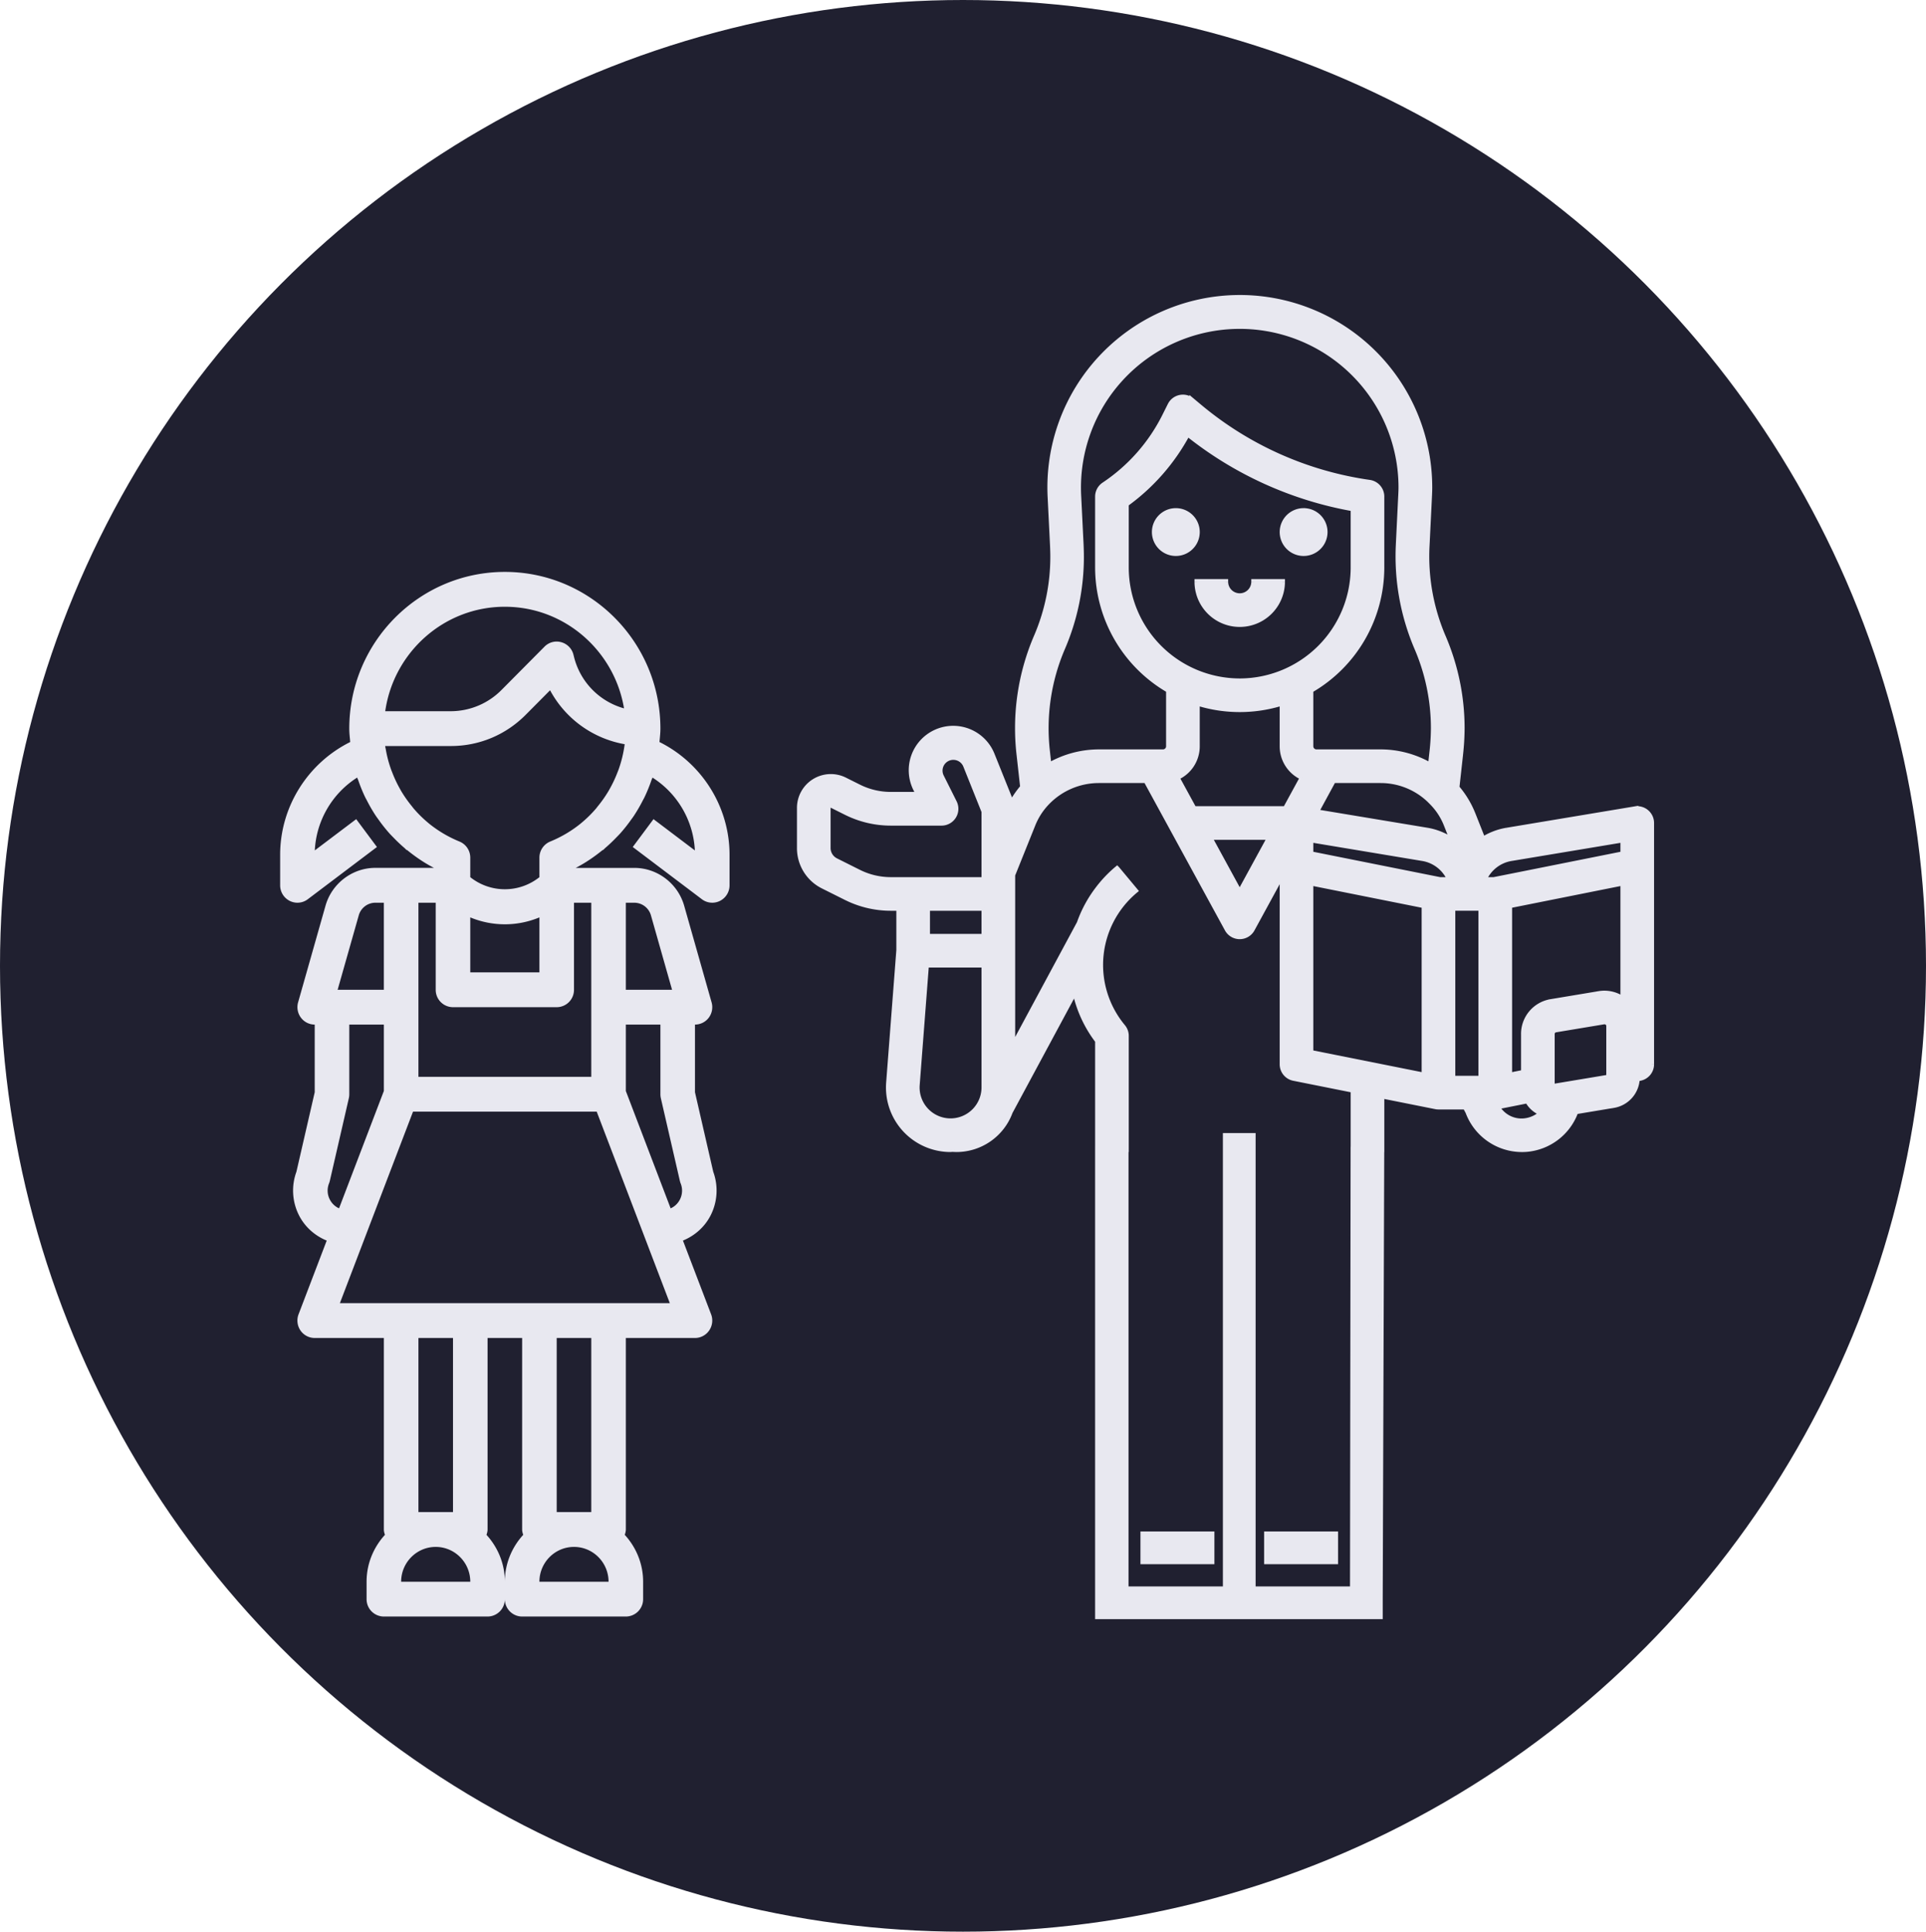 <svg width="330" height="331" fill="none" xmlns="http://www.w3.org/2000/svg"><ellipse cx="165" cy="165.5" rx="165" ry="165.5" fill="#202030"/><path fill-rule="evenodd" clip-rule="evenodd" d="M201.467 87.522a3.649 3.649 0 100 7.297 3.649 3.649 0 000-7.297zm21.893 0a3.648 3.648 0 10-.001 7.296 3.648 3.648 0 00.002-7.296h-.001zm-8.514 12.16h4.866a7.299 7.299 0 01-14.596 0h4.865a2.432 2.432 0 004.865 0zm65.278 38.943l-21.978 3.665a10.964 10.964 0 00-4.067 1.561l-1.684-4.251v.001a16.158 16.158 0 00-2.793-4.646l.636-5.763c.162-1.466.248-2.939.257-4.413a39.695 39.695 0 00-3.238-15.672 35.065 35.065 0 01-2.773-15.532l.418-8.512.008-.2c.02-.457.039-.909.039-1.342a32.505 32.505 0 00-9.81-23.28 32.528 32.528 0 00-46.556 1.164 32.506 32.506 0 00-8.633 23.744l.414 8.39c.024.603.047 1.201.047 1.802a34.655 34.655 0 01-2.819 13.754 39.67 39.67 0 00-2.978 20.1l.632 5.685a16.794 16.794 0 00-1.925 2.782l-3.337-8.312a7.169 7.169 0 00-13.419.243 7.164 7.164 0 00.359 5.623l.467.933h-4.781a12.227 12.227 0 01-5.442-1.284l-2.432-1.216a5.351 5.351 0 00-7.736 4.799v6.864a7.249 7.249 0 004.033 6.525l3.961 1.979v.001a17.13 17.13 0 007.616 1.797h1.419v7.201l-1.747 22.711a10.611 10.611 0 0010.587 11.43c.058 0 .113-.008.168-.016h.001c.051-.007.102-.015.154-.016.015 0 .028.004.041.007a.148.148 0 00.042.007h.024c.095 0 .19.005.285.009.094.004.188.009.281.009h.002a9.793 9.793 0 009.201-6.43l11.122-20.671h.001a21.226 21.226 0 003.894 8.497v18.604h4.866v-19.455c0-.57-.2-1.122-.565-1.559a16.575 16.575 0 01-3.764-12.1 16.576 16.576 0 015.886-11.221l-3.113-3.74-.002-.001a21.306 21.306 0 00-3.368 3.573 21.171 21.171 0 00-3.08 5.742l-11.455 21.281v-29.544l3.457-8.606a11.642 11.642 0 012.559-3.923 12.325 12.325 0 018.725-3.675h8.14l13.905 25.484a2.434 2.434 0 004.272 0l5.162-9.463v32.618c0 1.156.813 2.152 1.946 2.383l10.217 2.043v10.165h4.865v-9.192l9.244 1.848c.16.032.324.048.487.048h4.603l.466.869a9.863 9.863 0 009.235 6.427 9.045 9.045 0 001.602-.133 9.844 9.844 0 007.603-6.348l6.483-1.08v.001a4.841 4.841 0 004.043-4.546l.486-.102a2.43 2.43 0 001.968-2.383v-41.342a2.433 2.433 0 00-2.834-2.398v-.002zm-21.19 8.46l19.159-3.19v2.432l-17.707 3.54-4.43.884h-1.702a6.165 6.165 0 014.68-3.666zm-57.3-13.861h.001a5.83 5.83 0 003.479-5.333v-7.444a24.311 24.311 0 0014.596 0v7.444a5.833 5.833 0 003.478 5.328l-2.931 5.372h-15.691l-2.932-5.367zm10.778-16.52a19.48 19.48 0 01-19.461-19.455V86.362a35.526 35.526 0 0010.528-12.05 63.005 63.005 0 0028.394 12.853v10.084a19.467 19.467 0 01-5.707 13.75 19.477 19.477 0 01-13.754 5.705zm32.92 20.785a11.258 11.258 0 012.522 3.891l1.071 2.702h-.001a10.947 10.947 0 00-4.379-1.794l-19.027-3.162 2.934-5.399h8.115c3.314 0 6.482 1.36 8.765 3.762zm1.379 13.261l-4.428-.884-17.709-3.542v-2.432l19.161 3.191a6.167 6.167 0 014.679 3.667h-1.703zm-99.544-1.284l-3.957-1.979a2.432 2.432 0 01-1.346-2.175v-6.864c0-.169.088-.325.232-.414a.466.466 0 01.474-.019l2.433 1.215a17.115 17.115 0 007.606 1.793h8.716a2.431 2.431 0 002.178-3.519l-2.229-4.452v-.001a2.3 2.3 0 114.191-1.885l3.158 7.892v11.692h-16.014a12.237 12.237 0 01-5.442-1.284zm21.456 6.148v4.864h-9.73v-4.864h9.73zm-11.492 30.283l1.581-20.557h9.911v20.999a5.762 5.762 0 01-5.756 5.752 5.75 5.75 0 01-5.736-6.194zm22.583-54.718l-.281-2.51h.002a34.844 34.844 0 012.615-17.639 39.486 39.486 0 003.213-15.68c0-.665-.024-1.328-.051-2.014l-.416-8.417a27.64 27.64 0 017.348-20.175 27.657 27.657 0 0147.927 18.786c0 .415-.021.85-.046 1.36l-.001.031-.412 8.41h.001a39.925 39.925 0 003.163 17.685 34.856 34.856 0 012.845 13.76 37.487 37.487 0 01-.228 3.891l-.277 2.514a17.013 17.013 0 00-8.549-2.32h-11.02a.988.988 0 01-.973-.973v-9.613a24.32 24.32 0 0012.163-21.028v-12.16c0-1.21-.89-2.236-2.089-2.408A58.167 58.167 0 01205.62 69.79l-1.379-1.153v.001a2.432 2.432 0 00-3.737.781l-.941 1.885a30.634 30.634 0 01-10.395 11.77 2.432 2.432 0 00-1.082 2.013v12.16a24.32 24.32 0 0012.163 21.028v9.613a.988.988 0 01-.973.973h-11.045a17.145 17.145 0 00-8.516 2.308l-.001.01zm32.697 21.787l-5.191-9.514h10.382l-5.191 9.514zm12.163-1.683l19.461 3.891v29.085l-19.461-3.891v-29.085zm24.327 4.328h4.865v29.183h-4.865v-29.183zm12.649 36.42a4.798 4.798 0 01-5.059-2.4c.065 0 .131 0 .196-.022l5.044-1.007a4.578 4.578 0 002.415 2.126 5.067 5.067 0 01-2.595 1.303h-.001zm14.11-7.437l-9.731 1.622v-9.039a.73.73 0 01.613-.729l8.271-1.377.06-.003.029.001.038.002a.73.73 0 01.729.729v8.794l.399 2.399-.408-2.399zm-1.654-14.316l-8.271 1.378v.001a5.578 5.578 0 00-4.671 5.52v6.597l-2.433.487v-29.088l19.461-3.891v19.941a5.541 5.541 0 00-4.086-.947v.002zm-85.922 26.68h4.827v75.334h17.068v-77.688h4.708v77.688h17.071l.103-75.334h4.865l-.262 77.099V277h-48.38v-80.042zm19.541 70.625v-4.708h-11.771v4.708h11.771zm21.187-4.708v4.708h-11.77v-4.708h11.77z" fill="#E8E8F0"/><path d="M198.096 89.774l-.416-.172.416.172zm3.371-2.252l.313-.323-.131-.127h-.182v.45zm-2.581 6.228l.319-.319-.319.319zm3.977.79l.173.416-.173-.416zm-1.396-7.018l-.313.324.131.126h.182v-.45zm18.523 2.252l-.416-.172.416.172zm3.37-2.252l.324-.312-.132-.138h-.192v.45zm-2.58 6.228l.318-.319-.318.319zm3.977.79l.172.416-.172-.416zm-1.396-7.018l-.324.313.133.137h.191v-.45zm-3.649 12.16h.45v-.45h-.45v.45zm-4.866 0v-.45h-.45v.45h.45zm1.217 6.318l.224.39h.001l-.225-.39zm-7.298 0l-.225.39.225-.39zm-3.649-6.318v-.45h-.45v.45h.45zm4.865 0h.45v-.45h-.45v.45zm48.165 42.608l-.074-.444h-.001l.075.444zm21.978-3.665l.439.1.15-.654-.663.11.074.444zm-26.045 5.226l-.419.166.201.506.459-.292-.241-.38zm-1.684-4.251l.419-.166-.869.166h.45zm0 .001l-.419.164.869-.164h-.45zm-2.793-4.646l-.447-.049-.022.194.128.149.341-.294zm.636-5.763l-.448-.05.448.05zm.257-4.413l.45.002v-.003l-.45.001zm-3.238-15.672l-.413.177v.001l.413-.178zm-2.773-15.532l.449.022-.449-.022zm.418-8.512l.449.022v-.003l-.449-.019zm.008-.2l-.449-.025v.007l.449.018zm0 0l.45.025v-.006l-.45-.019zm.039-1.342h-.45.45zm-9.81-23.28l.314-.323-.314.322zm-23.524-9.23l-.011-.45.011.45zm-23.032 10.394l-.33-.306.33.306zM179.95 85.15l.45-.023-.45.023zm.414 8.39l.45-.018v-.005l-.45.023zm.047 1.802h-.45.45zm-2.819 13.754l-.414-.178.414.178zm-2.978 20.1l.447-.05v-.001l-.447.051zm.632 5.685l.342.292.127-.148-.022-.193-.447.049zm-1.925 2.782l-.417.167.353.881.458-.831-.394-.217zm-3.337-8.312l-.418.166v.002l.418-.168zm-3.966-4.002l-.169.417.169-.417zm-5.634.103l-.185-.411.185.411zm-3.819 4.142l.424.151.001-.001-.425-.15zm.359 5.623l.402-.202-.001-.001-.401.203zm.467.933v.45h.728l-.326-.651-.402.201zm-4.781 0v.45-.45zm-5.442-1.284l-.201.403h.001l.2-.403zm-2.432-1.216l.201-.402-.001-.001-.2.403zm-5.206.244l.238.383-.238-.383zm-2.53 4.555h.45v-.001l-.45.001zm0 6.864l.45.002v-.002H137zm1.084 3.839l.383-.236-.001-.001-.382.237zm2.949 2.686l.201-.402-.001-.001-.2.403zm3.961 1.979h.45v-.278l-.249-.124-.201.402zm0 .001h-.45v.279l.249.124.201-.403zm7.616 1.797v.45-.45zm1.419 0h.45v-.45h-.45v.45zm0 7.201l.448.035.002-.018v-.017h-.45zm-1.747 22.711l.449.035-.449-.035zm2.795 8.027l-.331.306.331-.306zm7.792 3.403v-.45h-.001l.001.45zm.168-.016l-.057-.446h-.006l.063.446zm.001 0l.057.446.007-.001-.064-.445zm.154-.016v-.45h-.009l.009.45zm.041.007l.128-.431-.013-.004-.115.435zm0 0l-.127.432.012.003.115-.435zm.351.016l-.021.45.021-.45zm5.896-1.758l-.258-.369v.001l.258.368zm3.588-4.663l-.396-.214-.015.029-.012.03.423.155zm11.122-20.671v-.45h-.269l-.127.236.396.214zm.001 0l.44-.093-.075-.357h-.365v.45zm3.894 8.497h.45v-.152l-.092-.121-.358.273zm0 18.604h-.45v.45h.45v-.45zm4.866 0v.45h.45v-.45h-.45zm-.565-21.014l-.346.288.346-.288zm-3.764-12.1l-.448-.04.448.04zm5.886-11.221l.288.346.345-.288-.287-.346-.346.288zm-3.113-3.74l.345-.288-.013-.016-.015-.015-.317.319zm-.002-.001l.318-.319-.292-.291-.315.266.289.344zm-3.368 3.573l.359.271.001-.002-.36-.269zm-3.08 5.742l.396.213.017-.031.011-.033-.424-.149zm-11.455 21.281h-.45l.846.213-.396-.213zm0-29.544l-.418-.168-.032.081v.087h.45zm3.457-8.606l.417.168.001-.003-.418-.165zm2.559-3.923l.32.317.001-.001-.321-.316zm8.725-3.675v-.45h-.002l.002.45zm8.14 0l.395-.215-.128-.235h-.267v.45zm13.905 25.484l-.395.215v.001l.395-.216zm4.272 0l.395.216v-.001l-.395-.215zm5.162-9.463h.45l-.845-.215.395.215zm1.946 35.001l-.09.441h.002l.088-.441zm10.217 2.043h.45v-.369l-.362-.072-.088.441zm0 10.165h-.45v.45h.45v-.45zm4.865 0v.45h.45v-.45h-.45zm0-9.192l.089-.441-.539-.108v.549h.45zm9.244 1.848l.09-.441-.001-.001-.089.442zm5.09.048l.396-.213-.128-.237h-.268v.45zm.466.869l.422-.157-.01-.029-.015-.027-.397.213zm3.61 4.66l.257-.37-.257.37zm5.625 1.767l.002-.45h-.002v.45zm1.602-.133l-.075-.444h-.002l.077.444zm4.659-2.148l.289.346-.289-.346zm2.944-4.2l-.074-.444-.26.043-.09.248.424.153zm6.483-1.08h.45v-.532l-.524.088.074.444zm0 .001h-.45v.531l.524-.087-.074-.444zm2.826-1.558l.336.299-.336-.299zm1.217-2.988l-.092-.44-.341.071-.017.348.45.021zm.486-.102l-.085-.442-.007.002.092.44zm1.968-2.383l.45.001v-.001h-.45zm-.861-43.197l-.291.343.001.001.29-.344zm-1.973-.543l-.439-.1-.149.654.662-.11-.074-.444zm-2.031 5.268h.45v-.531l-.523.087.073.444zm-19.159 3.19l.073.444h.001l-.074-.444zm19.159-.758l.089.441.361-.073v-.368h-.45zm-17.707 3.54l.088.441h.001l-.089-.441zm-4.43.884v.45h.045l.043-.009-.088-.441zm-1.702 0l-.414-.177-.268.627h.682v-.45zm-52.619-17.527v.45h.095l.087-.039-.182-.411zm-.001 0v-.45h-.758l.363.665.395-.215zm2.532-2.151l-.377-.246.377.246zm.948-3.182h.45-.45zm0-7.444l.135-.43-.585-.184v.614h.45zm14.596 0h.45v-.614l-.586.184.136.43zm0 7.444h-.45v.001l.45-.001zm.949 3.18l.376-.246-.376.246zm2.529 2.148l.395.216.234-.429-.447-.198-.182.411zm-2.931 5.372v.45h.267l.128-.234-.395-.216zm-15.691 0l-.395.216.128.234h.267v-.45zM198.657 111l.319-.318-.319.318zm13.755 5.705l-.001.45h.001v-.45zM192.951 97.25h-.45.45zm0-10.887l-.264-.364-.186.134v.23h.45zm10.528-12.05l.282-.352-.423-.338-.256.477.397.213zm28.394 12.853h.45v-.378l-.372-.066-.078.444zm0 10.084h.45-.45zM226.166 111l-.318-.318.318.318zm-13.754 5.705v.45-.45zm35.442 24.676l-.42.162.002.004.418-.166zm-2.522-3.891l-.131-.431-.716.217.527.531.32-.317zm3.593 6.593v.45h.662l-.244-.616-.418.166zm-.001 0l-.257.37.116.08h.141v-.45zm-4.379-1.794l.077-.444h-.003l-.074.444zm-19.027-3.162l-.396-.215-.302.556.624.103.074-.444zm2.934-5.399v-.45h-.268l-.127.235.395.215zm16.88 3.762l.13.431.699-.212-.503-.529-.326.31zm-3.049 12.377l-.088.441.088-.441zm4.428.884l-.088.442.043.008h.045v-.45zm-22.137-4.426h-.45v.369l.361.072.089-.441zm0-2.432l.074-.444-.524-.087v.531h.45zm19.161 3.191l-.074.444h.002l.072-.444zm4.679 3.667v.45h.68l-.266-.626-.414.176zm-105.204-3.263l.201-.403-.201.403zm3.957 1.979l-.201.402.001.001.2-.403zm-5.071-11.432l-.233-.385-.005.003.238.382zm.255-.075v-.45h-.011l.011.45zm.219.056l-.211.397.01.005.201-.402zm2.433 1.215l-.201.403.201-.403zm7.606 1.793v.45-.45zm10.786-1.153l-.382-.237v.001l.382.236zm.108-2.366l.402-.201-.402.201zm-2.229-4.452h-.45v.106l.048.095.402-.201zm0-.001h.45v-.103l-.045-.093-.405.196zm-.091-1.786l-.422-.154h-.001l.423.154zm1.218-1.31l-.184-.411h-.001l.185.411zm1.788-.042l-.165.419.165-.419zm1.276 1.253l.418-.167-.002-.006-.416.173zm3.158 7.892h.45v-.087l-.032-.08-.418.167zm0 11.692v.45h.45v-.45h-.45zm-16.014 0v.45-.45zm16.014 9.728v.45h.45v-.45h-.45zm0-4.864h.45v-.45h-.45v.45zm-9.73 4.864h-.45v.45h.45v-.45zm0-4.864v-.45h-.45v.45h.45zm-.181 9.726v-.45h-.416l-.032.416.448.034zm-1.581 20.557l.265.364.168-.122.016-.207-.449-.035zm11.492-20.557h.45v-.45h-.45v.45zm0 20.999l.45.001v-.001h-.45zm-1.689 4.066l.318.318h.001l-.319-.318zm-4.067 1.686v.45h.001l-.001-.45zm-4.221-1.845l.33-.305v-.001l-.33.306zm-1.515-4.349l-.265-.364-.168.123-.016.207.449.034zm22.302-57.228v-.45h-.503l.056.5.447-.05zm.281 2.51l-.448.05.895-.004-.447-.046zm-.279-2.51v.45h.503l-.056-.5-.447.05zm2.615-17.639l-.414-.178.414.178zm3.213-15.68h-.45.45zm-.051-2.014l.45-.018v-.004l-.45.022zm-.416-8.417l.45-.022-.45.022zm7.348-20.175l-.33-.306.33.306zm19.578-8.833l.011.45-.011-.45zm19.995 7.839l.314-.323-.314.323zm8.354 19.78h.45-.45zm-.046 1.36l-.449-.022.449.021zm-.001.031l.449.022-.449-.022zm-.412 8.41l-.449-.022-.01.198.14.141.319-.317zm.001 0l.45.023.01-.199-.141-.141-.319.318zm3.163 17.685l-.414.177v.001l.414-.178zm2.845 13.76l.45.002v-.003l-.45.001zm-.228 3.891l-.447-.05.447.05zm-.277 2.514l-.227.389.598.349.076-.689-.447-.049zm-8.549-2.32l.001-.45h-.001v.45zm-11.02 0l-.006.45h.006v-.45zm-.973-.973h-.45v.007l.45-.007zm0-9.613l-.225-.39-.225.13v.26h.45zm12.163-21.028h.45-.45zm-2.089-14.568l.064-.445h-.001l-.063.445zM205.62 69.79l-.288.346.288-.346zm-1.379-1.153l.289-.345-.739-.617v.962h.45zm0 .001l-.289.346.739.618v-.964h-.45zm-2.058-.514l-.092-.44.092.44zm-1.679 1.295l.403.201-.403-.2zm-.941 1.885l.402.201-.402-.201zm-10.395 11.77l-.249-.375.249.374zm-1.082 2.013l-.45-.001v.001h.45zm0 12.16h-.45.45zm12.163 21.028h.45v-.26l-.225-.13-.225.39zm0 9.613l.45.007v-.007h-.45zm-.973.973v.45h.006l-.006-.45zm-11.045 0v-.45h-.002l.002.45zm-8.516 2.308l-.226-.389-.198.115-.024.228.448.046zm27.505 12.283v-.45h-.758l.363.666.395-.216zm5.191 9.514l-.395.215.395.724.395-.724-.395-.215zm5.191-9.514l.395.216.363-.666h-.758v.45zm26.433 11.722h.45v-.369l-.361-.072-.089.441zm-19.461-3.891l.089-.441-.539-.108v.549h.45zm19.461 32.976l-.088.441.538.108v-.549h-.45zm-19.461-3.891h-.45v.369l.362.072.088-.441zm29.192-24.757h.45v-.45h-.45v.45zm-4.865 0v-.45h-.45v.45h.45zm4.865 29.183v.45h.45v-.45h-.45zm-4.865 0h-.45v.45h.45v-.45zm9.732 6.852l-.193.406.193-.406zm2.917.385v-.45h-.04l-.04.007.08.443zm-5.059-2.4v-.45h-.763l.369.667.394-.217zm.196-.022l-.088-.441-.027.005-.027.009.142.427zm5.044-1.007l.397-.211-.157-.295-.328.065.088.441zm2.415 2.126l.309.328.523-.493-.672-.255-.16.42zm-2.595 1.303v.45h.039l.039-.007-.078-.443zm4.378-5.815h-.45v.531l.524-.087-.074-.444zm9.731-1.622l.443-.075-.075-.442-.442.073.074.444zm-9.731-7.417h.45v-.005l-.45.005zm.613-.729l.073.444.001-.001-.074-.443zm8.271-1.377l-.035-.449-.02.002-.019.003.074.444zm.06-.003l-.002-.449.002.449zm.029.001l.015-.45-.015.45zm.038.002l-.035.449.017.001h.018v-.45zm.729 9.523h-.45v.038l.007.036.443-.074zm.399 2.399l-.444.075.888-.149-.444.074zm-10.333-15.337l-.074-.444-.376.063v.381h.45zm8.271-1.378l.074.443.385-.064-.009-.39-.45.011zm-8.271 1.379l.073.444.377-.062v-.382h-.45zm-3.352 1.9l-.343-.29.343.29zm-1.319 3.62h.45v-.002l-.45.002zm0 6.597l.088.441.362-.072v-.369h-.45zm-2.433.487h-.45v.548l.538-.107-.088-.441zm0-29.088l-.088-.442-.362.073v.369h.45zm19.461-3.891h.45v-.549l-.538.107.088.442zm0 19.941l-.26.367.71.503v-.87h-.45zm-4.086-.947l-.072-.444-.388.063.01.392.45-.011zm-81.095 26.682h.45v-.45h-.45v.45zm-4.827 0v-.45h-.45v.45h.45zm4.827 75.334h-.45v.45h.45v-.45zm17.068 0v.45h.45v-.45h-.45zm0-77.688v-.45h-.45v.45h.45zm4.708 0h.45v-.45h-.45v.45zm0 77.688h-.449v.45h.449v-.45zm17.071 0v.45h.449l.001-.45h-.45zm.103-75.334v-.45h-.449l-.001.45h.45zm4.865 0l.45.002.001-.452h-.451v.45zm-.262 77.099l-.45-.001v.001h.45zm0 2.943v.45h.45V277h-.45zm-48.38 0h-.45v.45h.45V277zm0-2.354h-.45.45zm0-2.354h.45-.45zm19.541-9.417h.45v-.45h-.45v.45zm0 4.708v.45h.45v-.45h-.45zm-11.771-4.708v-.45h-.45v.45h.45zm0 4.708h-.45v.45h.45v-.45zm32.958 0v.45h.45v-.45h-.45zm0-4.708h.45v-.45h-.45v.45zm-11.77 4.708h-.45v.45h.45v-.45zm0-4.708v-.45h-.45v.45h.45zm-18.53-172.929a3.199 3.199 0 012.955-1.974v-.9a4.1 4.1 0 00-3.787 2.53l.832.344zm.693 3.486a3.195 3.195 0 01-.693-3.486l-.832-.344a4.099 4.099 0 00.888 4.466l.637-.636zm3.486.692a3.199 3.199 0 01-3.486-.692l-.637.636a4.102 4.102 0 004.468.888l-.345-.832zm1.975-2.954c0 1.293-.78 2.46-1.975 2.954l.345.832a4.098 4.098 0 002.53-3.786h-.9zm-3.199-3.198a3.198 3.198 0 013.199 3.198h.9a4.098 4.098 0 00-4.099-4.098v.9zm-.313-.126l.626-.647-.626.647zm19.251 2.1a3.2 3.2 0 012.955-1.974v-.9a4.099 4.099 0 00-3.786 2.53l.831.344zm.693 3.486a3.197 3.197 0 01-.693-3.486l-.831-.344a4.099 4.099 0 00.888 4.466l.636-.636zm3.487.692a3.2 3.2 0 01-3.487-.692l-.636.636a4.1 4.1 0 004.467.888l-.344-.832zm1.975-2.954c0 1.293-.78 2.46-1.975 2.954l.344.832a4.099 4.099 0 002.531-3.786h-.9zm-3.199-3.198a3.198 3.198 0 013.199 3.198h.9a4.098 4.098 0 00-4.099-4.098v.9zm-.324-.137l.647-.625-.647.625zm-3.325 11.397h-4.866v.9h4.866v-.9zm-3.424 7.158a7.749 7.749 0 003.874-6.708h-.9a6.847 6.847 0 01-3.424 5.928l.45.78zm-7.748 0a7.751 7.751 0 007.747 0l-.449-.78a6.85 6.85 0 01-6.848 0l-.45.78zm-3.874-6.708a7.747 7.747 0 003.874 6.708l.45-.78a6.845 6.845 0 01-3.424-5.928h-.9zm5.315-.45h-4.865v.9h4.865v-.9zm2.433 2.432a1.983 1.983 0 01-1.983-1.982h-.9a2.883 2.883 0 002.883 2.882v-.9zm1.982-1.982a1.982 1.982 0 01-1.982 1.982v.9a2.883 2.883 0 002.882-2.882h-.9zm43.824 43.052l21.978-3.665-.148-.888-21.978 3.665.148.888zm-3.9 1.497a10.51 10.51 0 013.9-1.497l-.149-.888a11.425 11.425 0 00-4.234 1.626l.483.759zm-2.343-4.465l1.683 4.251.837-.331-1.683-4.252-.837.332zm.868-.165v-.001h-.9v.001h.9zm-3.584-4.352a15.704 15.704 0 012.715 4.516l.838-.328a16.585 16.585 0 00-2.871-4.775l-.682.587zm.529-6.107l-.635 5.764.895.099.635-5.764-.895-.099zm.255-4.366a41.9 41.9 0 01-.255 4.366l.895.099a42.88 42.88 0 00.26-4.46l-.9-.005zm-3.201-15.491a39.245 39.245 0 013.201 15.494l.9-.001a40.147 40.147 0 00-3.274-15.849l-.827.356zm-2.81-15.733a35.52 35.52 0 002.81 15.732l.827-.354a34.608 34.608 0 01-2.738-15.333l-.899-.045zm.418-8.511l-.418 8.511.899.045.418-8.512-.899-.044zm.009-.196l-.009.2.899.037.009-.2-.899-.037zm0-.007l.899.05-.899-.05zm.038-1.317c0 .422-.019.864-.038 1.323l.899.038c.019-.455.039-.916.039-1.36h-.9zm-9.674-22.958a32.055 32.055 0 019.674 22.958h.9a32.955 32.955 0 00-9.946-23.603l-.628.645zm-23.199-9.103a32.08 32.08 0 0123.199 9.103l.628-.645a32.978 32.978 0 00-23.849-9.358l.022.9zm-22.713 10.251a32.077 32.077 0 0122.713-10.251l-.022-.9a32.978 32.978 0 00-23.351 10.54l.66.611zM180.4 85.126a32.057 32.057 0 018.513-23.415l-.66-.612a32.958 32.958 0 00-8.752 24.072l.899-.045zm.414 8.39l-.414-8.39-.899.045.414 8.39.899-.045zm.047 1.825c0-.61-.023-1.217-.047-1.82l-.899.035c.023.605.046 1.195.046 1.785h.9zm-2.856 13.932a35.11 35.11 0 002.856-13.933l-.9.002a34.215 34.215 0 01-2.783 13.575l.827.356zm-2.944 19.871a39.221 39.221 0 012.944-19.871l-.827-.356a40.126 40.126 0 00-3.011 20.328l.894-.101zm.632 5.687l-.632-5.686-.895.099.633 5.686.894-.099zm-1.978 3.048a16.317 16.317 0 011.873-2.707l-.684-.584a17.202 17.202 0 00-1.977 2.856l.788.435zm-4.149-8.361l3.338 8.311.835-.335-3.337-8.312-.836.336zm-3.717-3.753a6.714 6.714 0 013.717 3.751l.836-.332a7.614 7.614 0 00-4.215-4.253l-.338.834zm-5.281.096a6.727 6.727 0 015.281-.096l.338-.834a7.622 7.622 0 00-5.988.109l.369.821zm-3.578 3.882a6.715 6.715 0 013.578-3.882l-.369-.821a7.62 7.62 0 00-4.058 4.403l.849.3zm.335 5.27a6.715 6.715 0 01-.336-5.269l-.848-.301a7.612 7.612 0 00.381 5.976l.803-.406zm.468.935l-.467-.934-.805.403.467.934.805-.403zm-5.183.651h4.781v-.9h-4.781v.9zm-5.642-1.331a12.686 12.686 0 005.642 1.331l.001-.9a11.778 11.778 0 01-5.242-1.237l-.401.806zm-2.433-1.216l2.432 1.216.403-.805-2.433-1.216-.402.805zm-4.767.224a4.903 4.903 0 014.767-.224l.401-.806a5.808 5.808 0 00-5.643.265l.475.765zm-2.318 4.171a4.897 4.897 0 012.318-4.171l-.475-.765a5.8 5.8 0 00-2.743 4.938l.9-.002zm0 6.865v-6.864h-.9v6.864h.9zm1.016 3.602a6.798 6.798 0 01-1.016-3.6l-.9-.003a7.695 7.695 0 001.151 4.077l.765-.474zm2.767 2.52a6.789 6.789 0 01-2.766-2.519l-.766.473a7.689 7.689 0 003.133 2.852l.399-.806zm3.962 1.98l-3.961-1.979-.402.805 3.961 1.979.402-.805zm.249.403v-.001h-.9v.001h.9zm7.167 1.347a16.682 16.682 0 01-7.416-1.75l-.402.806a17.584 17.584 0 007.817 1.844l.001-.9zm1.418 0h-1.419v.9h1.419v-.9zm.45 7.651v-7.201h-.9v7.201h.9zm-1.748 22.746l1.746-22.711-.897-.069-1.746 22.711.897.069zm2.676 7.687a10.163 10.163 0 01-2.676-7.687l-.897-.07a11.059 11.059 0 002.912 8.368l.661-.611zm7.461 3.258a10.166 10.166 0 01-7.461-3.258l-.661.611a11.069 11.069 0 008.123 3.547l-.001-.9zm.106-.012a.76.76 0 01-.105.012v.9c.095 0 .181-.013.232-.021l-.127-.891zm.006 0l.115.892-.115-.892zm.203-.02c-.084.002-.162.014-.209.02l.128.891a.994.994 0 01.099-.011l-.018-.9zm.165.022c-.006-.001-.074-.022-.156-.022v.9a.298.298 0 01-.064-.006l-.01-.002.23-.87zm.013.004l-.256.863h.001l.255-.863zm-.086-.012c.029 0 .051.004.064.006.011.002.019.005.01.002l-.231.87a.588.588 0 00.157.022v-.9zm.024 0h-.024v.9h.024v-.9zm.305.01a5.684 5.684 0 00-.305-.01v.9a5.1 5.1 0 01.264.009l.041-.899zm.261.008c-.081 0-.165-.004-.261-.008l-.041.899c.092.004.197.009.302.009v-.9zm.002 0h-.002v.9h.002v-.9zm5.355-1.685a9.348 9.348 0 01-5.355 1.685v.9c2.1 0 4.149-.644 5.871-1.848l-.516-.737zm3.423-4.45a9.325 9.325 0 01-3.423 4.449l.516.738a10.235 10.235 0 003.753-4.878l-.846-.309zm11.149-20.73l-11.122 20.671.792.427 11.122-20.671-.792-.427zm.397-.236h-.001v.9h.001v-.9zm4.252 8.674a20.78 20.78 0 01-3.812-8.317l-.88.185a21.66 21.66 0 003.977 8.678l.715-.546zm.092 18.877v-18.604h-.9v18.604h.9zm4.416-.45h-4.866v.9h4.866v-.9zm-.45-19.005v19.455h.9v-19.455h-.9zm-.461-1.271c.298.357.461.806.461 1.271h.9a2.88 2.88 0 00-.67-1.847l-.691.576zm-3.866-12.428a17.02 17.02 0 003.866 12.428l.692-.576a16.125 16.125 0 01-3.662-11.771l-.896-.081zm6.046-11.526a17.022 17.022 0 00-6.046 11.526l.896.081a16.128 16.128 0 015.726-10.916l-.576-.691zm-3.171-3.107l3.113 3.74.692-.576-3.114-3.74-.691.576zm.027.03l.001.001.635-.638-.001-.001-.635.638zm-2.691 3.523a20.893 20.893 0 013.298-3.498l-.579-.688a21.731 21.731 0 00-3.44 3.648l.721.538zm-3.016 5.622a20.765 20.765 0 013.015-5.62l-.718-.542a21.644 21.644 0 00-3.146 5.863l.849.299zm-11.483 21.345l11.455-21.281-.792-.427-11.455 21.281.792.427zm-.846-29.757v29.544h.9v-29.544h-.9zm3.489-8.774l-3.457 8.606.835.336 3.457-8.606-.835-.336zm2.658-4.071a12.085 12.085 0 00-2.659 4.074l.837.33a11.211 11.211 0 012.461-3.771l-.639-.633zm9.042-3.809a12.769 12.769 0 00-9.043 3.81l.641.631a11.87 11.87 0 018.406-3.541l-.004-.9zm8.142 0h-8.14v.9h8.14v-.9zm14.3 25.718l-13.905-25.483-.79.431 13.905 25.483.79-.431zm1.741 1.034a1.982 1.982 0 01-1.741-1.034l-.79.432a2.884 2.884 0 002.531 1.502v-.9zm1.741-1.034a1.982 1.982 0 01-1.741 1.034v.9a2.883 2.883 0 002.531-1.502l-.79-.432zm5.162-9.462l-5.162 9.462.79.431 5.162-9.462-.79-.431zm.845 32.833v-32.618h-.9v32.618h.9zm1.586 1.942a1.983 1.983 0 01-1.586-1.942h-.9c0 1.37.964 2.55 2.306 2.824l.18-.882zm10.215 2.043l-10.217-2.043-.176.882 10.217 2.043.176-.882zm.362 10.606v-10.165h-.9v10.165h.9zm4.415-.45h-4.865v.9h4.865v-.9zm-.45-8.742v9.192h.9v-9.192h-.9zm9.783 1.406l-9.244-1.847-.177.882 9.244 1.848.177-.883zm.398.04c-.133 0-.267-.013-.397-.039l-.18.882c.19.038.384.057.577.057v-.9zm4.603 0h-4.603v.9h4.603v-.9zm.863 1.106l-.467-.869-.793.427.467.868.793-.426zm3.47 4.503a9.407 9.407 0 01-3.445-4.447l-.843.314a10.303 10.303 0 003.774 4.872l.514-.739zm5.368 1.687a9.395 9.395 0 01-5.368-1.687l-.514.739a10.299 10.299 0 005.881 1.848l.001-.9zm1.525-.127a8.532 8.532 0 01-1.523.127l-.005.9a9.403 9.403 0 001.683-.14l-.155-.887zm4.448-2.049a9.399 9.399 0 01-4.446 2.049l.151.887a10.295 10.295 0 004.872-2.245l-.577-.691zm2.808-4.008a9.374 9.374 0 01-2.808 4.008l.577.691a10.283 10.283 0 003.078-4.393l-.847-.306zm6.833-1.371l-6.483 1.08.147.888 6.484-1.08-.148-.888zm.524.445v-.001h-.9v.001h.9zm2.039-1.857a4.395 4.395 0 01-2.563 1.413l.148.888a5.297 5.297 0 003.088-1.703l-.673-.598zm1.104-2.71a4.39 4.39 0 01-1.104 2.71l.673.598a5.292 5.292 0 001.33-3.266l-.899-.042zm.844-.521l-.486.102.184.881.487-.103-.185-.88zm1.61-1.944a1.98 1.98 0 01-1.603 1.942l.171.884a2.88 2.88 0 002.332-2.824l-.9-.002zm0-41.341v41.342h.9v-41.342h-.9zm-.701-1.511c.445.376.701.928.701 1.511h.9c0-.848-.373-1.652-1.021-2.199l-.58.688zm-1.609-.443a1.984 1.984 0 011.608.442l.582-.687a2.885 2.885 0 00-2.338-.643l.148.888zm-.512-.546l-.001.002.878.2v-.002l-.877-.2zm-1.666 4.926l-19.16 3.19.148.888 19.159-3.19-.147-.888zm.523 2.876v-2.432h-.9v2.432h.9zm-18.068 3.981l17.707-3.54-.177-.883-17.707 3.541.177.882zm-4.431.884l4.43-.884-.176-.883-4.43.884.176.883zm-1.79.009h1.702v-.9h-1.702v.9zm4.608-4.56a6.618 6.618 0 00-5.022 3.933l.828.353a5.716 5.716 0 014.339-3.398l-.145-.888zm-57.227-13.867h-.001v.9h.001v-.9zm2.154-1.947a5.383 5.383 0 01-2.335 1.985l.363.823a6.283 6.283 0 002.726-2.316l-.754-.492zm.875-2.936a5.385 5.385 0 01-.875 2.936l.753.492a6.286 6.286 0 001.022-3.428h-.9zm0-7.444v7.444h.9v-7.444h-.9zm14.91-.43a23.848 23.848 0 01-14.325 0l-.27.859a24.756 24.756 0 0014.866 0l-.271-.859zm.586 7.874v-7.444h-.9v7.444h.9zm.875 2.934a5.387 5.387 0 01-.875-2.935l-.9.002a6.278 6.278 0 001.022 3.425l.753-.492zm2.335 1.983a5.41 5.41 0 01-2.335-1.983l-.753.492a6.304 6.304 0 002.724 2.314l.364-.823zm-2.718 5.999l2.931-5.372-.79-.431-2.931 5.371.79.432zm-16.086.234h15.691v-.9h-15.691v.9zm-3.327-5.602l2.932 5.368.79-.432-2.932-5.367-.79.431zm-2.9-22.122a19.928 19.928 0 0014.072 5.837l.001-.9a19.03 19.03 0 01-13.436-5.573l-.637.636zm-5.838-14.067a19.915 19.915 0 005.838 14.067l.637-.636a19.016 19.016 0 01-5.575-13.432h-.9zm0-10.888V97.25h.9V86.362h-.9zM203.082 74.1a35.074 35.074 0 01-10.395 11.898l.527.73a35.98 35.98 0 0010.662-12.203l-.794-.425zm28.869 12.623a62.545 62.545 0 01-28.19-12.762l-.563.703a63.447 63.447 0 0028.597 12.945l.156-.886zm.372 10.527V87.165h-.9v10.084h.9zm-5.839 14.068a19.912 19.912 0 005.839-14.067l-.9-.001a19.016 19.016 0 01-5.575 13.432l.636.636zm-14.072 5.837a19.928 19.928 0 0014.072-5.837l-.636-.636a19.032 19.032 0 01-13.437 5.573l.001.9zm0 0v-.9.9zm35.862 24.064a11.714 11.714 0 00-2.623-4.046l-.639.634a10.813 10.813 0 012.422 3.736l.84-.324zm1.069 2.698l-1.07-2.702-.837.332 1.071 2.702.836-.332zm-.419.616h.001v-.9h-.001v.9zm-4.456-1.801c1.51.261 2.943.849 4.199 1.721l.514-.739a11.407 11.407 0 00-4.559-1.869l-.154.887zm-19.024-3.161l19.028 3.162.147-.888-19.028-3.162-.147.888zm2.613-6.058l-2.935 5.399.791.43 2.934-5.399-.79-.43zm8.51-.235h-8.115v.9h8.115v-.9zm9.091 3.902a12.542 12.542 0 00-9.091-3.902v.9c3.191 0 6.241 1.31 8.439 3.622l.652-.62zm-.196.741l-.261-.862.261.862zm-3.267 12.387l4.428.885.176-.883-4.428-.885-.176.883zm-17.71-3.542l17.71 3.542.176-.883-17.709-3.541-.177.882zm-.361-2.873v2.432h.9v-2.432h-.9zm19.685 2.747l-19.161-3.191-.148.888 19.161 3.191.148-.888zm5.019 3.935a6.614 6.614 0 00-5.02-3.935l-.145.888a5.714 5.714 0 014.337 3.399l.828-.352zm-2.117.626h1.703v-.9h-1.703v.9zm-103.702-3.311l3.957 1.979.402-.804-3.957-1.98-.402.805zm-1.595-2.577c0 1.093.618 2.09 1.595 2.577l.402-.805a1.98 1.98 0 01-1.097-1.772h-.9zm0-6.864v6.864h.9v-6.864h-.9zm.444-.796a.94.94 0 00-.444.796h.9c0-.011.006-.024.019-.032l-.475-.764zm.482-.143a.96.96 0 00-.477.14l.466.77a.06.06 0 01.033-.01l-.022-.9zm.442.108a.927.927 0 00-.431-.108v.9l.002.001.006.002.423-.795zm2.422 1.211l-2.433-1.216-.402.805 2.433 1.216.402-.805zm7.406 1.745a16.683 16.683 0 01-7.407-1.745l-.401.805a17.568 17.568 0 007.807 1.84l.001-.9zm8.715 0h-8.716v.9h8.716v-.9zm1.688-.939c-.361.584-1 .939-1.688.939v.9c.999 0 1.928-.516 2.453-1.367l-.765-.472zm.087-1.928a1.975 1.975 0 01-.087 1.927l.765.474a2.879 2.879 0 00.127-2.804l-.805.403zm-2.228-4.453l2.229 4.453.804-.403-2.228-4.453-.805.403zm-.048-.202v.001h.9v-.001h-.9zm-.064-1.94a2.752 2.752 0 00.109 2.136l.81-.392a1.851 1.851 0 01-.073-1.436l-.846-.308zm1.456-1.567a2.751 2.751 0 00-1.455 1.567l.845.308a1.85 1.85 0 01.98-1.054l-.37-.821zm2.139-.049a2.75 2.75 0 00-2.138.049l.368.821a1.857 1.857 0 011.439-.033l.331-.837zm1.526 1.498a2.742 2.742 0 00-1.527-1.498l-.33.837c.465.183.835.547 1.026 1.007l.831-.346zm3.16 7.898L165.883 131l-.835.334 3.157 7.892.836-.334zm.032 11.859v-11.692h-.9v11.692h.9zm-16.464.45h16.014v-.9h-16.014v.9zm-5.642-1.331a12.68 12.68 0 005.642 1.331l.001-.9a11.778 11.778 0 01-5.242-1.237l-.401.806zm22.106 10.609v-4.864h-.9v4.864h.9zm-10.18.45h9.73v-.9h-9.73v.9zm-.45-5.314v4.864h.9v-4.864h-.9zm10.18-.45h-9.73v.9h9.73v-.9zm-10.359 10.142l-1.581 20.557.897.069 1.581-20.557-.897-.069zm10.359-.416h-9.911v.9h9.911v-.9zm.45 21.449v-21h-.9v20.999h.9zm-1.82 4.384a6.214 6.214 0 001.82-4.383l-.9-.002a5.315 5.315 0 01-1.557 3.749l.637.636zm-4.385 1.818a6.217 6.217 0 004.384-1.818l-.636-.637a5.313 5.313 0 01-3.749 1.555l.001.9zm-4.552-1.989a6.2 6.2 0 004.551 1.989v-.9a5.305 5.305 0 01-3.891-1.7l-.66.611zm-1.634-4.689a6.2 6.2 0 001.634 4.689l.66-.612a5.298 5.298 0 01-1.396-4.008l-.898-.069zm.185-.33h-.001l.53.728-.529-.728zm22.119-56.814l.28 2.51.895-.1-.28-2.51-.895.1zm.449-.5h-.002v.9h.002v-.9zm2.201-17.367a35.3 35.3 0 00-2.649 17.867l.895-.1a34.397 34.397 0 012.581-17.411l-.827-.356zm3.177-15.501a39.011 39.011 0 01-3.177 15.501l.827.356a39.924 39.924 0 003.25-15.86l-.9.003zm-.05-1.997c.027.686.05 1.341.05 1.996h.9c0-.674-.024-1.346-.051-2.032l-.899.036zm-.416-8.413l.416 8.417.899-.044-.416-8.417-.899.044zm7.467-20.503a28.083 28.083 0 00-7.467 20.503l.899-.044a27.184 27.184 0 017.228-19.847l-.66-.612zm19.896-8.977a28.107 28.107 0 00-19.896 8.977l.66.612a27.207 27.207 0 0119.259-8.689l-.023-.9zm20.321 7.966a28.107 28.107 0 00-20.321-7.966l.023.9a27.208 27.208 0 0119.67 7.711l.628-.645zm8.49 20.103a28.095 28.095 0 00-8.49-20.103l-.628.645a27.193 27.193 0 018.218 19.459h.9zm-.046 1.38c.024-.505.046-.952.046-1.38h-.9c0 .402-.021.827-.045 1.338l.899.043zm-.002.032l.002-.031-.899-.043-.002.032.899.042zm-.411 8.41l.411-8.409-.899-.044-.411 8.41.899.044zm-.13-.338l-.001-.001-.638.635.002.001.637-.635zm3.258 17.825a39.47 39.47 0 01-3.127-17.485l-.899-.045a40.365 40.365 0 003.198 17.884l.828-.354zm2.881 13.936a35.305 35.305 0 00-2.882-13.937l-.827.356a34.389 34.389 0 012.809 13.582l.9-.001zm-.231 3.941c.145-1.307.223-2.622.231-3.938l-.9-.005a37.15 37.15 0 01-.225 3.844l.894.099zm-.277 2.514l.277-2.514-.894-.099-.277 2.515.894.098zm-8.997-1.919c2.926.005 5.796.784 8.323 2.259l.454-.778a17.47 17.47 0 00-8.775-2.381l-.002.9zm-11.019 0h11.02v-.9h-11.02v.9zm-1.423-1.416a1.437 1.437 0 001.417 1.416l.013-.9a.537.537 0 01-.53-.529l-.9.013zm0-9.62v9.613h.9v-9.613h-.9zm12.163-21.029a23.867 23.867 0 01-11.938 20.639l.45.779a24.768 24.768 0 0012.388-21.417l-.9-.001zm0-12.159v12.16h.9v-12.16h-.9zm-1.703-1.962c.978.14 1.703.976 1.703 1.962h.9a2.883 2.883 0 00-2.475-2.853l-.128.89zm-29.252-12.989a58.616 58.616 0 0029.253 12.989l.126-.891a57.718 57.718 0 01-28.803-12.79l-.576.692zm-1.38-1.153l1.38 1.153.577-.69-1.379-1.154-.578.69zm.739-.345h-.9.9zm-2.416-.074a1.982 1.982 0 011.677.42l.578-.69a2.884 2.884 0 00-2.439-.61l.184.88zm-1.368 1.056a1.983 1.983 0 011.368-1.056l-.184-.88a2.883 2.883 0 00-1.989 1.534l.805.402zm-.942 1.885l.942-1.885-.805-.402-.942 1.885.805.402zm-10.547 11.943a31.081 31.081 0 0010.547-11.943l-.805-.403A30.172 30.172 0 01188.919 82.7l.499.749zm-.882 1.641a1.98 1.98 0 01.882-1.641l-.499-.749a2.883 2.883 0 00-1.283 2.387l.9.003zm0 12.158v-12.16h-.9v12.16h.9zm11.938 20.638a23.867 23.867 0 01-11.938-20.639l-.9.001a24.767 24.767 0 0012.388 21.417l.45-.779zm.225 10.003v-9.613h-.9v9.613h.9zm-1.417 1.423a1.437 1.437 0 001.417-1.416l-.9-.013a.537.537 0 01-.53.529l.013.9zm-11.051 0h11.045v-.9h-11.045v.9zm-8.291 2.248a16.7 16.7 0 018.293-2.248l-.004-.9c-3.069.013-6.083.83-8.74 2.369l.451.779zm.221-.334l.001-.01-.895-.092-.001.009.895.093zm26.664 12.443l5.191 9.513.79-.431-5.191-9.513-.79.431zm10.777-.666H207.22v.9h10.382v-.9zm-4.796 10.179l5.191-9.513-.79-.431-5.191 9.513.79.431zm31.318 1.552l-19.461-3.891-.177.882 19.461 3.891.177-.882zm.361 29.526v-29.085h-.9v29.085h.9zm-19.999-3.45l19.461 3.891.177-.882-19.461-3.891-.177.882zm-.362-29.526v29.085h.9v-29.085h-.9zm29.642 3.878h-4.865v.9h4.865v-.9zm.45 29.633v-29.183h-.9v29.183h.9zm-5.315.45h4.865v-.9h-4.865v.9zm-.45-29.633v29.183h.9v-29.183h-.9zm9.989 36.441c.994.472 2.11.619 3.191.422l-.161-.886a4.34 4.34 0 01-2.644-.349l-.386.813zm-2.343-2.204a5.253 5.253 0 002.343 2.204l.387-.813a4.348 4.348 0 01-1.942-1.826l-.788.435zm.448-.666c.011-.004.016-.003.007-.003l-.022.001a.423.423 0 01-.039.001v.9c.054 0 .193.003.339-.045l-.285-.854zm5.098-1.021l-5.044 1.007.176.882 5.044-1.006-.176-.883zm2.663 2.147a4.133 4.133 0 01-2.178-1.917l-.794.423a5.03 5.03 0 002.652 2.335l.32-.841zm-2.677 2.166a5.527 5.527 0 002.826-1.418l-.618-.655a4.616 4.616 0 01-2.364 1.187l.156.886zm-.079.007h.001v-.9h-.001v.9zm4.453-5.821l9.731-1.622-.148-.888-9.731 1.622.148.888zm-.524-9.483v9.039h.9v-9.039h-.9zm.99-1.173a1.18 1.18 0 00-.99 1.179l.9-.011a.28.28 0 01.236-.28l-.146-.888zm8.27-1.377l-8.271 1.377.148.887 8.27-1.376-.147-.888zm.132-.008l-.093.003.069.898.028-.002-.004-.899zm.046 0h-.046l.003.899.014.001.029-.9zm.057.003l-.057-.003-.029.9.017.001.069-.898zm1.145 1.178a1.18 1.18 0 00-1.179-1.179v.9a.28.28 0 01.279.279h.9zm0 8.794V175.8h-.9v8.794h.9zm.393 2.325l-.399-2.398-.887.147.398 2.398.888-.147zm-1.296-2.249l.408 2.398.888-.151-.409-2.398-.887.151zm-9.407-12.57l8.271-1.379-.148-.887-8.271 1.378.148.888zm.376-.443v-.001h-.9v.001h.9zm-3.458 2.191a5.132 5.132 0 013.081-1.747l-.146-.888a6.03 6.03 0 00-3.622 2.054l.687.581zm-1.213 3.327a5.125 5.125 0 011.213-3.327l-.687-.581a6.023 6.023 0 00-1.426 3.911l.9-.003zm0 6.599v-6.597h-.9v6.597h.9zm-2.795.928l2.433-.487-.176-.882-2.433.486.176.883zm-.538-29.529v29.088h.9v-29.088h-.9zm19.823-4.333l-19.461 3.891.176.883 19.461-3.891-.176-.883zm.538 20.383v-19.941h-.9v19.941h.9zm-4.464-.502a5.085 5.085 0 013.754.869l.52-.734a5.986 5.986 0 00-4.418-1.024l.144.889zm.378-.454v-.002l-.9.022v.002l.9-.022zm-81.545 26.241h-4.827v.9h4.827v-.9zm.45 75.784v-75.334h-.9v75.334h.9zm16.618-.45h-17.068v.9h17.068v-.9zm-.45-77.238v77.688h.9v-77.688h-.9zm5.158-.45h-4.708v.9h4.708v-.9zm.45 78.138v-77.688h-.899v77.688h.899zm16.621-.45h-17.071v.9h17.071v-.9zm.45.45l.103-75.333-.9-.001-.103 75.333.9.001zm-.347-74.884h4.865v-.9h-4.865v.9zm4.415-.451l-.262 77.099.9.003.262-77.099-.9-.003zm.638 80.043v-2.943h-.9V277h.9zm-48.83.45h48.38v-.9h-48.38v.9zm-.45-2.804V277h.9v-2.354h-.9zm0-2.354v2.354h.9v-2.354h-.9zm0-75.334v75.334h.9v-75.334h-.9zm19.541 65.917v4.708h.9v-4.708h-.9zm-11.321.45h11.771v-.9h-11.771v.9zm.45 4.258v-4.708h-.9v4.708h.9zm11.321-.45h-11.771v.9h11.771v-.9zm21.637.45v-4.708h-.899v4.708h.899zm-12.22.45h11.77v-.9h-11.77v.9zm-.45-5.158v4.708h.9v-4.708h-.9zm12.22-.45h-11.77v.9h11.77v-.9zM48 146.48v5.22a2.99 2.99 0 001.638 2.671c.418.209.874.313 1.324.313.628 0 1.256-.2 1.777-.597l11.846-8.95-3.554-4.773-7.093 5.355a15.738 15.738 0 017.258-12.48c.05.159.134.301.187.457a26.9 26.9 0 001.167 2.873c.103.214.225.421.335.635a26.9 26.9 0 001.513 2.601c.16.241.338.472.507.708a26.693 26.693 0 001.748 2.208c.245.277.506.537.764.803a26.896 26.896 0 001.863 1.763c.145.123.263.269.41.388l.03-.039c1.428 1.164 2.956 2.214 4.629 3.075H64.315c-3.945 0-7.46 2.671-8.543 6.492l-4.698 16.557a3.01 3.01 0 00.483 2.616 2.955 2.955 0 002.366 1.191v11.593l-3.136 13.632a9.365 9.365 0 00.442 7.455c1.013 1.997 2.722 3.501 4.75 4.332l-4.824 12.634a3.016 3.016 0 00.322 2.762 2.958 2.958 0 002.446 1.292H65.77v32.816c0 .325.089.624.184.917-1.934 2.124-3.145 4.928-3.145 8.033v2.984a2.97 2.97 0 002.96 2.983h17.77a2.97 2.97 0 002.961-2.983A2.97 2.97 0 0089.462 277h17.769a2.969 2.969 0 002.961-2.983v-2.984c0-3.103-1.211-5.909-3.145-8.033.095-.293.184-.592.184-.917v-32.816h11.846c.974 0 1.889-.484 2.44-1.295a3 3 0 00.323-2.762l-4.824-12.634c2.032-.835 3.737-2.336 4.75-4.331a9.37 9.37 0 00.441-7.456l-3.13-13.629v-11.594c.927 0 1.803-.438 2.366-1.184a3.008 3.008 0 00.483-2.615l-4.698-16.558c-1.084-3.822-4.598-6.492-8.543-6.492H98.648c1.673-.862 3.2-1.913 4.628-3.076l.029.039c.149-.12.268-.265.412-.388a26.536 26.536 0 001.862-1.763c.258-.265.519-.525.765-.803a26.84 26.84 0 001.748-2.208c.169-.236.346-.465.506-.708a26.703 26.703 0 001.514-2.601c.109-.211.231-.418.334-.635a27.33 27.33 0 001.168-2.873c.053-.154.133-.301.186-.457a15.724 15.724 0 017.258 12.48l-7.089-5.361-3.554 4.774 11.847 8.95c.52.396 1.146.596 1.776.596.45 0 .906-.104 1.324-.313A2.987 2.987 0 00125 151.7v-5.221c0-8.257-4.756-15.725-12.006-19.331.065-.765.16-1.523.16-2.298 0-14.806-11.956-26.85-26.654-26.85s-26.654 12.044-26.654 26.85c0 .775.095 1.533.16 2.298C52.756 130.754 48 138.222 48 146.479v.001zm32.577 10.719a15.481 15.481 0 005.923 1.184c2.016 0 4.031-.4 5.923-1.184v9.418H80.577v-9.418zm-19.107-.352a2.97 2.97 0 012.845-2.163h1.454v14.917H57.85l3.62-12.754zm-.623 42.987l-2.756 7.22a3.29 3.29 0 01-1.588-1.525 3.32 3.32 0 01-.124-2.757c.056-.139.1-.286.136-.435l3.258-14.166a3.19 3.19 0 00.073-.67v-11.933h5.924v11.375l-4.923 12.891zm16.769 59.268h-5.923v-29.833h5.923v29.833zm-8.885 11.934c0-3.291 2.656-5.967 5.923-5.967s5.923 2.676 5.923 5.967H68.731zm17.77 0c0-3.104-1.212-5.91-3.146-8.034.095-.293.184-.591.184-.916v-32.817h5.923v32.817c0 .325.088.623.184.916-1.935 2.124-3.146 4.928-3.146 8.034zm5.922 0c0-3.291 2.656-5.967 5.923-5.967s5.923 2.676 5.923 5.967H92.423zm8.885-11.934h-5.923v-29.833h5.923v29.833zm2.961-35.8H58.235l4.57-11.967v-.002l3.57-9.356 4.392-11.492h31.471l4.39 11.492 3.571 9.356v.002l4.567 11.967h-10.497zm8.959-35.125l3.258 14.166c.036.149.079.295.136.435.361.91.313 1.889-.124 2.757a3.264 3.264 0 01-1.591 1.521l-1.771-4.639-.984-2.577-4.921-12.895V175.57h5.923v11.934c0 .226.027.45.074.674v-.001zm-1.697-31.328l3.619 12.754h-7.919v-14.917h1.454a2.97 2.97 0 012.846 2.163zm-10.223 27.671H71.693v-29.834h2.961v14.917a2.97 2.97 0 002.962 2.983h17.769a2.97 2.97 0 002.962-2.983v-14.917h2.961v29.834zm-7.036-40.318a2.987 2.987 0 00-1.849 2.765v3.339a9.504 9.504 0 01-11.846 0v-3.339a2.985 2.985 0 00-1.848-2.765 20.851 20.851 0 01-5.302-3.147l.003-.003a20.72 20.72 0 01-2.562-2.518c-.11-.126-.201-.263-.306-.391a21.126 21.126 0 01-1.76-2.487c-.112-.186-.216-.376-.322-.568a21.08 21.08 0 01-1.268-2.709c-.069-.176-.143-.349-.205-.527a20.538 20.538 0 01-.886-3.33c-.04-.229-.097-.457-.13-.688h11.263c4.845 0 9.4-1.901 12.823-5.353l4.172-4.201a18.075 18.075 0 0012.783 9.243 21.042 21.042 0 01-1.04 4.329c-.062.178-.138.355-.207.531a20.785 20.785 0 01-1.268 2.707c-.107.19-.21.382-.323.567a20.973 20.973 0 01-1.755 2.485c-.107.128-.199.269-.308.394a20.533 20.533 0 01-2.563 2.515l.003.003a20.766 20.766 0 01-5.299 3.148zM86.5 103.97c10.253 0 18.77 7.547 20.42 17.411a12.208 12.208 0 01-8.576-8.84l-.089-.356a2.961 2.961 0 00-2.085-2.141 2.92 2.92 0 00-2.878.767l-7.401 7.456a12.263 12.263 0 01-8.636 3.602H66.006c1.445-10.102 10.072-17.9 20.495-17.9v.001z" fill="#E8E8F0"/></svg>